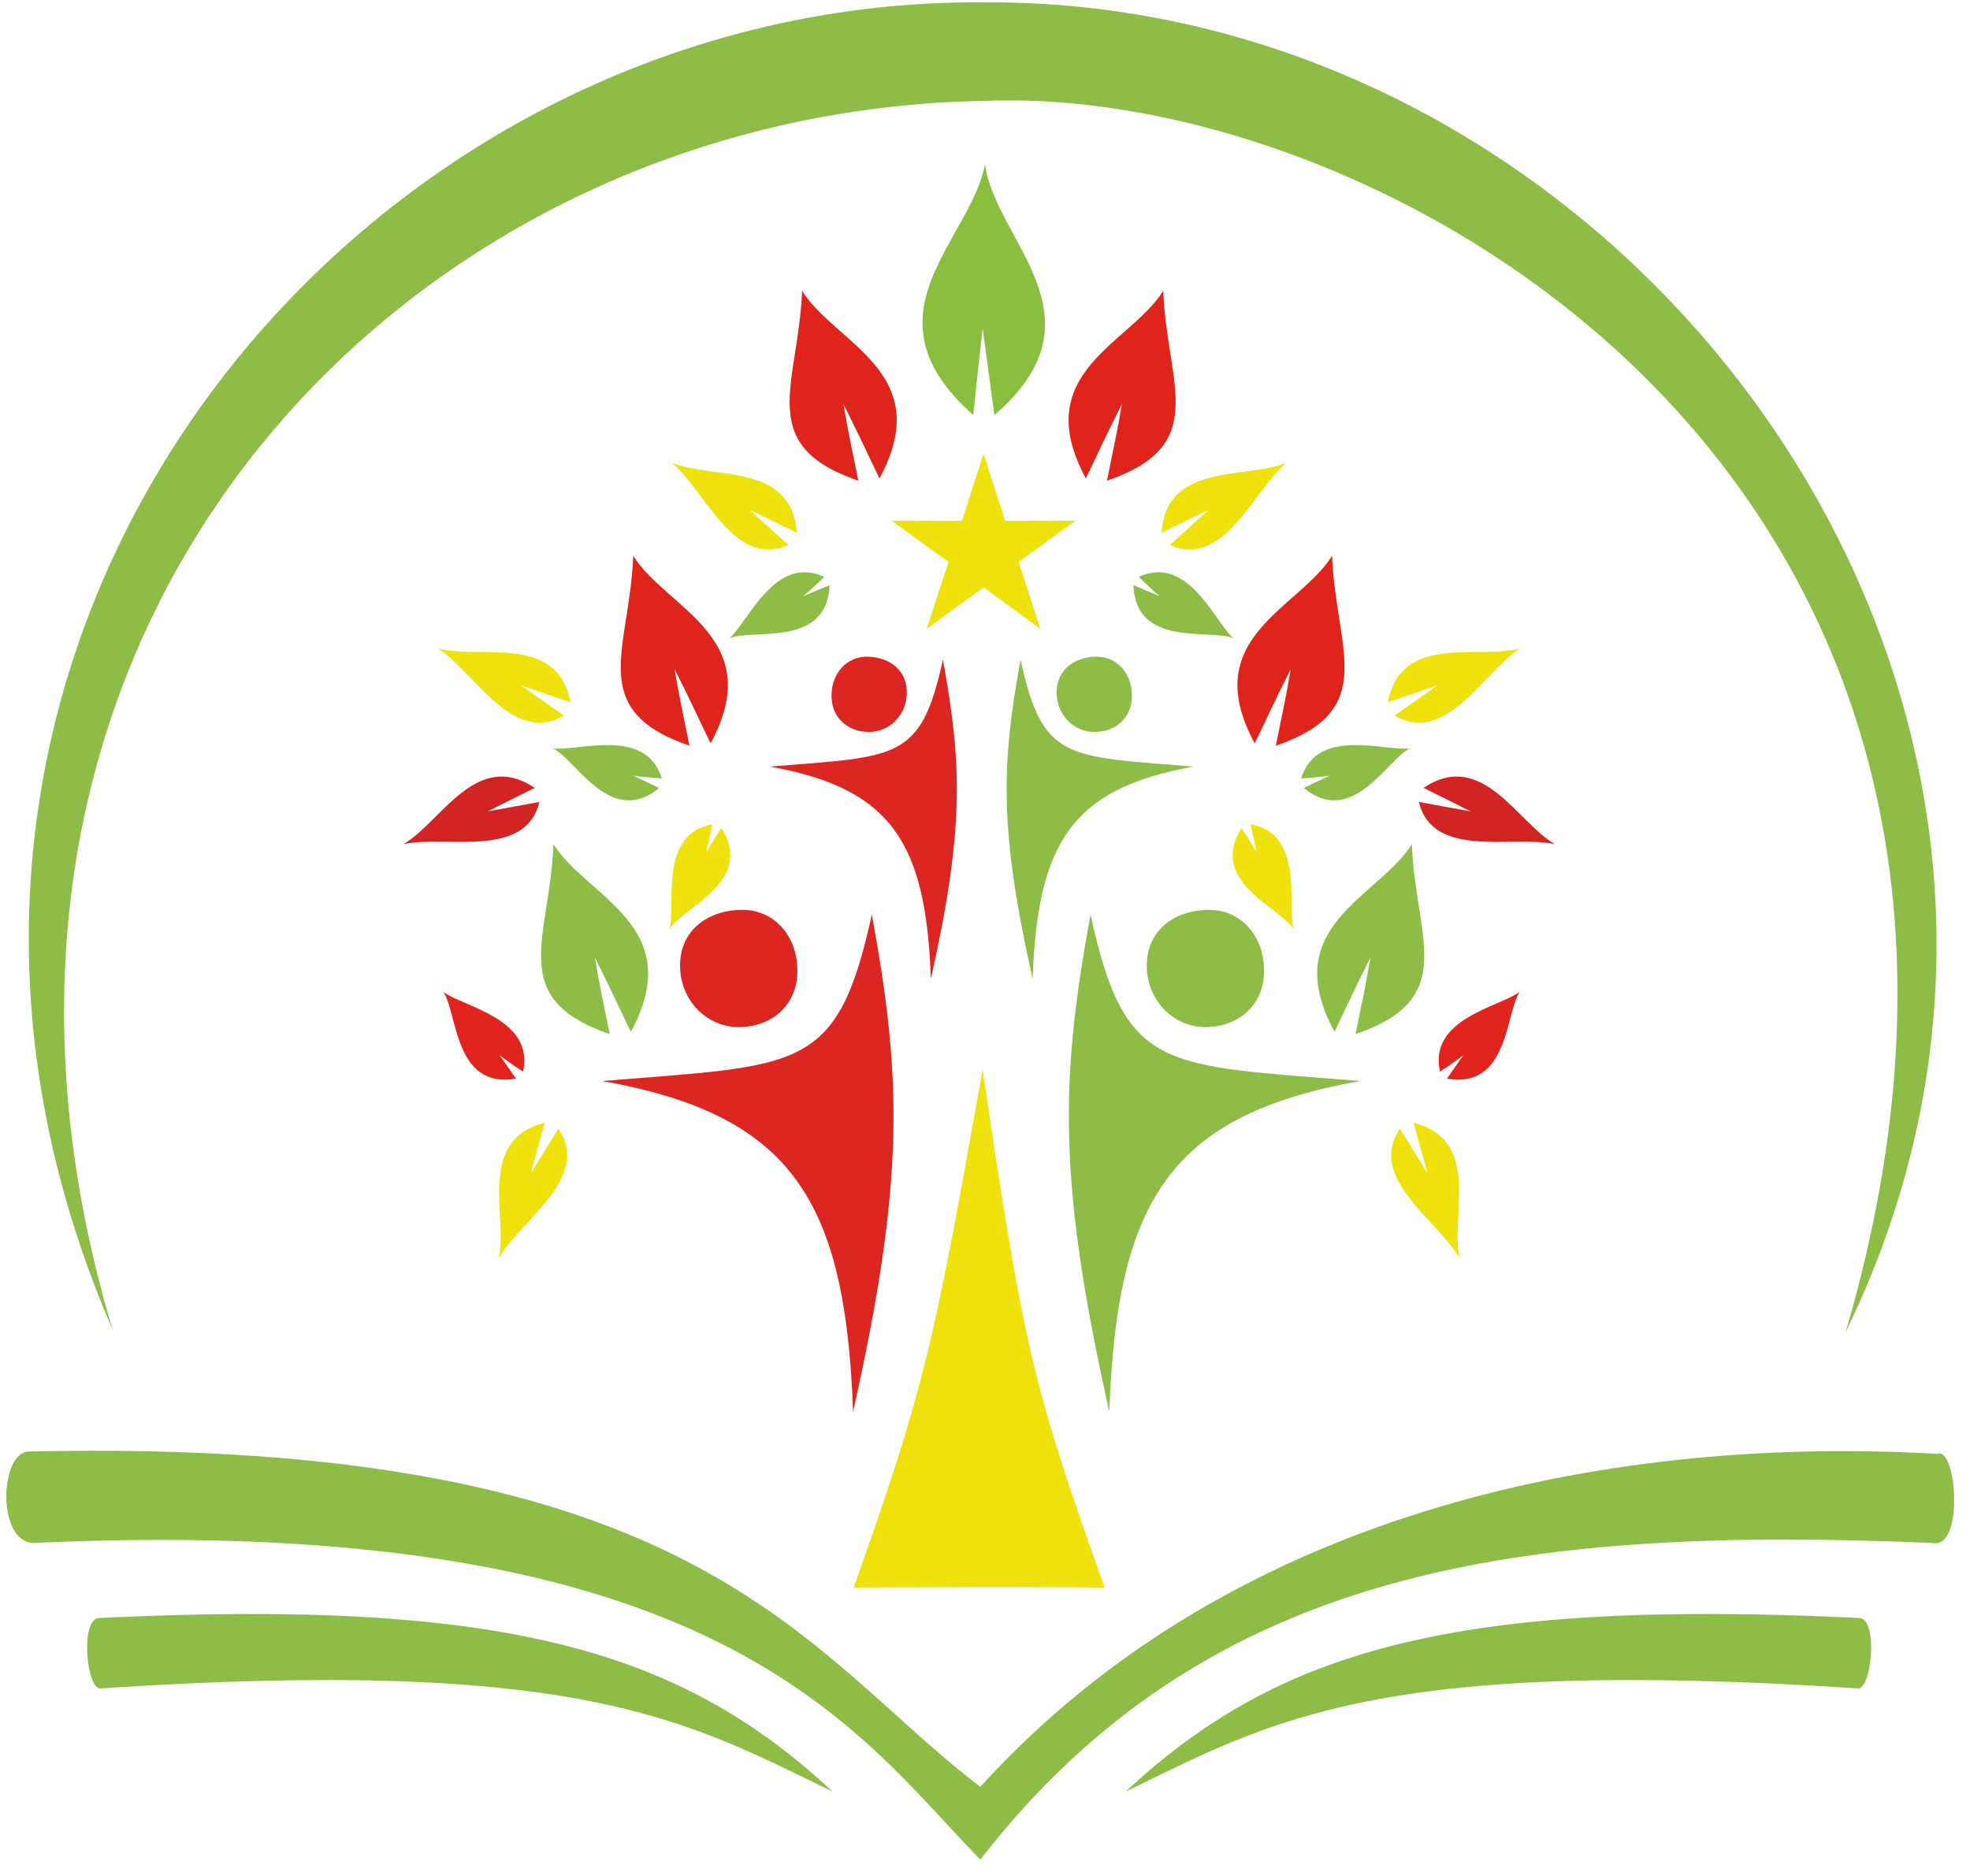 <svg xmlns="http://www.w3.org/2000/svg" xmlns:xlink="http://www.w3.org/1999/xlink" width="210" height="200" viewBox="0 0 840 800">
  <defs>
    <style>
      .cls-1, .cls-12, .cls-13, .cls-14, .cls-2, .cls-3, .cls-4 {
        fill: #d22423;
      }

 .cls-1, .cls-10, .cls-11, .cls-12, .cls-13, .cls-14, .cls-15, .cls-16, .cls-17, .cls-18, .cls-19, .cls-2, .cls-20, .cls-21, .cls-22, .cls-23, .cls-24, .cls-3, .cls-4, .cls-5, .cls-6, .cls-7, .cls-8, .cls-9 {
        fill-rule: evenodd;
      }

      .cls-2 {
        fill: #efe10c;
      }

      .cls-3 {
        fill: #efe10c;
      }

      .cls-4 {
        fill: #efe10c;
      }

      .cls-10, .cls-11, .cls-5, .cls-6, .cls-7, .cls-8, .cls-9 {
        fill: #e2241e;
      }

      .cls-6 {
        fill: #efe10c;
      }

      .cls-7 {
        fill: #8dbd47;
      }

      .cls-8 {
        <!-- filter: url(#filter-6); -->
        fill: #8dbd47;
      }

      .cls-9 {
        <!-- filter: url(#filter-7); -->
        fill: #efe10c;
      }

      .cls-10 {
        fill: #8dbd47;
      }

      .cls-11 {
        fill: #8dbd47;
      }

      .cls-12 {
        fill: #efe10c;
      }

      .cls-13 {
        fill: #efe10c;
      }

      .cls-14 {
        fill: #efe10c;
      }

      .cls-15, .cls-16, .cls-17 {
        fill: #df241b;
      }

      .cls-16 {
        fill: #8dbd47;
      }

      .cls-17 {
        fill: #8dbd47;
      }

      .cls-18 {
        fill: #89be3f;
      }

      .cls-19 {
        fill: #efe10c;
      }

      .cls-20 {
        fill: #dc2621;
      }

      .cls-21, .cls-22, .cls-23 {
        fill: #8dbd47;
      }
<!-- 
      .cls-22 {
        filter: url(#filter-15);
      }

      .cls-23 {
        filter: url(#filter-16);
      }

      .cls-24 {
        fill: #e0251c;
      } -->

      .cls-21, .cls-22, .cls-23 {
        fill: #8dbd47;
      }

      .cls-22 {
        fill: #dc2621;
      }

      .cls-23 {
        fill: #dc2621;
      }

      .cls-24 {
        fill: #e0251c;
      }
    </style>
    <filter id="filter" x="593.188" y="478.813" width="29.093" height="57.718" filterUnits="userSpaceOnUse">
      <feFlood result="flood" flood-color="#f0e00b"/>
      <feComposite result="composite" operator="in" in2="SourceGraphic"/>
      <feBlend result="blend" in2="SourceGraphic"/>
    </filter>
    <filter id="filter-2" x="591.781" y="269.875" width="56.438" height="38.344" filterUnits="userSpaceOnUse">
      <feFlood result="flood" flood-color="#f0e00b"/>
      <feComposite result="composite" operator="in" in2="SourceGraphic"/>
      <feBlend result="blend" in2="SourceGraphic"/>
    </filter>
    <filter id="filter-3" x="495.313" y="197.094" width="53.125" height="37.219" filterUnits="userSpaceOnUse">
      <feFlood result="flood" flood-color="#f0e00b"/>
      <feComposite result="composite" operator="in" in2="SourceGraphic"/>
      <feBlend result="blend" in2="SourceGraphic"/>
    </filter>
    <filter id="filter-4" x="525.594" y="351.531" width="30.406" height="44.532" filterUnits="userSpaceOnUse">
      <feFlood result="flood" flood-color="#f0e00b"/>
      <feComposite result="composite" operator="in" in2="SourceGraphic"/>
      <feBlend result="blend" in2="SourceGraphic"/>
    </filter>
    <filter id="filter-5" x="554.813" y="317.719" width="46.343" height="23.594" filterUnits="userSpaceOnUse">
      <feFlood result="flood" flood-color="#8dbd47"/>
      <feComposite result="composite" operator="in" in2="SourceGraphic"/>
      <feBlend result="blend" in2="SourceGraphic"/>
    </filter>
    <filter id="filter-6" x="483.25" y="244.031" width="42.656" height="32.375" filterUnits="userSpaceOnUse">
      <feFlood result="flood" flood-color="#8dbd47"/>
      <feComposite result="composite" operator="in" in2="SourceGraphic"/>
      <feBlend result="blend" in2="SourceGraphic"/>
    </filter>
    <filter id="filter-7" x="281" y="351.531" width="30.406" height="44.532" filterUnits="userSpaceOnUse">
      <feFlood result="flood" flood-color="#f0e00b"/>
      <feComposite result="composite" operator="in" in2="SourceGraphic"/>
      <feBlend result="blend" in2="SourceGraphic"/>
    </filter>
    <filter id="filter-8" x="235.844" y="317.719" width="46.344" height="23.594" filterUnits="userSpaceOnUse">
      <feFlood result="flood" flood-color="#8dbd47"/>
      <feComposite result="composite" operator="in" in2="SourceGraphic"/>
      <feBlend result="blend" in2="SourceGraphic"/>
    </filter>
    <filter id="filter-9" x="311.094" y="244.031" width="42.656" height="32.375" filterUnits="userSpaceOnUse">
      <feFlood result="flood" flood-color="#8dbd47"/>
      <feComposite result="composite" operator="in" in2="SourceGraphic"/>
      <feBlend result="blend" in2="SourceGraphic"/>
    </filter>
    <filter id="filter-10" x="212.719" y="478.813" width="29.094" height="57.718" filterUnits="userSpaceOnUse">
      <feFlood result="flood" flood-color="#f0e00b"/>
      <feComposite result="composite" operator="in" in2="SourceGraphic"/>
      <feBlend result="blend" in2="SourceGraphic"/>
    </filter>
    <filter id="filter-11" x="186.781" y="269.875" width="56.438" height="38.344" filterUnits="userSpaceOnUse">
      <feFlood result="flood" flood-color="#f0e00b"/>
      <feComposite result="composite" operator="in" in2="SourceGraphic"/>
      <feBlend result="blend" in2="SourceGraphic"/>
    </filter>
    <filter id="filter-12" x="286.563" y="197.094" width="53.125" height="37.219" filterUnits="userSpaceOnUse">
      <feFlood result="flood" flood-color="#f0e00b"/>
      <feComposite result="composite" operator="in" in2="SourceGraphic"/>
      <feBlend result="blend" in2="SourceGraphic"/>
    </filter>
    <filter id="filter-13" x="561.656" y="360" width="45.657" height="81" filterUnits="userSpaceOnUse">
      <feFlood result="flood" flood-color="#8cbe42"/>
      <feComposite result="composite" operator="in" in2="SourceGraphic"/>
      <feBlend result="blend" in2="SourceGraphic"/>
    </filter>
    <filter id="filter-14" x="230.688" y="360" width="45.656" height="81" filterUnits="userSpaceOnUse">
      <feFlood result="flood" flood-color="#8cbe42"/>
      <feComposite result="composite" operator="in" in2="SourceGraphic"/>
      <feBlend result="blend" in2="SourceGraphic"/>
    </filter>
    <filter id="filter-15" x="256.75" y="388" width="124.25" height="214" filterUnits="userSpaceOnUse">
      <feFlood result="flood" flood-color="#d22423"/>
      <feComposite result="composite" operator="in" in2="SourceGraphic"/>
      <feBlend result="blend" in2="SourceGraphic"/>
    </filter>
    <filter id="filter-16" x="328.25" y="280.031" width="79.75" height="137.407" filterUnits="userSpaceOnUse">
      <feFlood result="flood" flood-color="#d22423"/>
      <feComposite result="composite" operator="in" in2="SourceGraphic"/>
      <feBlend result="blend" in2="SourceGraphic"/>
    </filter>
  </defs>
  <path id="Red_small_leaf_1" data-name="Red small leaf 1" class="cls-1" d="M607,336c11.8,5.8,20,10,20,10s-9.8-1.8-22-4c6,24.6,40,14,58,18C647,350.8,632,319.2,607,336Z"/>
  <path id="Yellow_small_leaf_5" data-name="Yellow small leaf 5" class="cls-2" d="M602.732,478.813c3.568,12.655,5.921,21.563,5.921,21.563s-5.208-8.5-11.722-19.042c-14.3,20.9,16.307,39.116,25.356,55.182C618.443,518.464,631.935,486.191,602.732,478.813Z"/>
  <path id="Yelllow_small_leaf_3" data-name="Yelllow small leaf 3" class="cls-3" d="M591.771,299.472c12.42-4.317,21.171-7.2,21.171-7.2s-8.169,5.706-18.309,12.837c21.714,13.024,38.074-18.61,53.572-28.6C630.415,281.424,597.4,269.881,591.771,299.472Z"/>
  <path id="Yelllow_small_leaf_1" data-name="Yelllow small leaf 1" class="cls-4" d="M495.3,227.161c11.788-5.824,20.115-9.767,20.115-9.767s-7.4,6.674-16.575,15.009c23.163,10.229,35.471-23.191,49.609-35.028C531.405,204.458,497.208,197.1,495.3,227.161Z"/>
  <path id="Red_small_leaf_2" data-name="Red small leaf 2" class="cls-1" d="M228,336c-11.8,5.8-20,10-20,10s9.8-1.8,22-4c-6,24.6-40,14-58,18C188,350.8,203,319.2,228,336Z"/>
  <path id="Red_tiny_leaf_1" data-name="Red tiny leaf 1" class="cls-5" d="M617,460c4.167-6.167,7-10,7-10s-5.333,4-10,7c-5-22.5,25-27.5,34-34C641.833,431.833,643.5,464.5,617,460Z"/>
  <path id="Yellow_tiny_leaf_1" data-name="Yellow tiny leaf 1" class="cls-6" d="M529.4,353.128c4.065,6.234,6.5,10.334,6.5,10.334s-1.616-6.468-2.569-11.934c22.677,4.128,15.637,33.716,18.133,44.533C545.718,386.949,514.967,375.8,529.4,353.128Z"/>
  <path id="Green_tiny_leaf_3" data-name="Green tiny leaf 3" class="cls-7" d="M555.938,336.061c6.666-3.309,11.022-5.246,11.022-5.246s-6.612.849-12.152,1.156c6.75-22.038,35.312-11.589,46.348-12.8C591.434,323.81,576.77,353.047,555.938,336.061Z"/>
  <path id="Green_tiny_leaf_1" data-name="Green tiny leaf 1" class="cls-8" d="M483.261,249.543c6.9,2.794,11.236,4.769,11.236,4.769s-5.021-4.385-8.925-8.327c20.97-9.565,32.094,18.741,40.322,26.194C515.972,267.982,484.364,276.4,483.261,249.543Z"/>
  <path id="Red_tiny_leaf_1_copy" data-name="Red tiny leaf 1 copy" class="cls-5" d="M220,460c-4.167-6.167-7-10-7-10s5.333,4,10,7c5-22.5-25-27.5-34-34C195.167,431.833,193.5,464.5,220,460Z"/>
  <path id="Yellow_tiny_leaf_1_copy" data-name="Yellow tiny leaf 1 copy" class="cls-9" d="M307.6,353.128c-4.065,6.234-6.5,10.334-6.5,10.334s1.616-6.468,2.569-11.934c-22.677,4.128-15.637,33.716-18.133,44.533C291.282,386.949,322.033,375.8,307.6,353.128Z"/>
  <path id="Green_tiny_leaf_3_copy" data-name="Green tiny leaf 3 copy" class="cls-10" d="M281.062,336.061c-6.666-3.309-11.022-5.246-11.022-5.246s6.612,0.849,12.152,1.156c-6.75-22.038-35.312-11.589-46.348-12.8C245.566,323.81,260.23,353.047,281.062,336.061Z"/>
  <path id="Green_tiny_leaf_1_copy" data-name="Green tiny leaf 1 copy" class="cls-11" d="M353.739,249.543c-6.9,2.794-11.236,4.769-11.236,4.769s5.021-4.385,8.925-8.327c-20.97-9.565-32.094,18.741-40.322,26.194C321.028,267.982,352.635,276.4,353.739,249.543Z"/>
  <path id="Yellow_small_leaf_6" data-name="Yellow small leaf 6" class="cls-12" d="M232.268,478.813c-3.568,12.655-5.921,21.563-5.921,21.563s5.208-8.5,11.722-19.042c14.3,20.9-16.307,39.116-25.356,55.182C216.557,518.464,203.065,486.191,232.268,478.813Z"/>
  <path id="Yelllow_small_leaf_4" data-name="Yelllow small leaf 4" class="cls-13" d="M243.229,299.472c-12.42-4.317-21.171-7.2-21.171-7.2s8.169,5.706,18.309,12.837c-21.714,13.024-38.074-18.61-53.572-28.6C204.585,281.424,237.605,269.881,243.229,299.472Z"/>
  <path id="Yelllow_small_leaf_2" data-name="Yelllow small leaf 2" class="cls-14" d="M339.7,227.161c-11.789-5.824-20.115-9.767-20.115-9.767s7.4,6.674,16.575,15.009C313,242.632,300.69,209.212,286.552,197.375,303.6,204.458,337.792,197.1,339.7,227.161Z"/>
  <path id="Red_leaf_1" data-name="Red leaf 1" class="cls-15" d="M463,204c6.757-13.883,6.682-14.392,15.364-31.666-2.458,14.18-2.777,14.972-6.364,32.666,44.5-15.25,25.5-41,24-81C481.888,146.663,438.5,158.75,463,204Z"/>
  <path id="Red_leaf_2" data-name="Red leaf 2" class="cls-15" d="M535,317c6.756-13.883,6.682-14.392,15.364-31.666-2.458,14.18-2.777,14.972-6.364,32.666,44.5-15.25,25.5-41,24-81C553.888,259.663,510.5,271.75,535,317Z"/>
  <path id="Green_leaf_2" data-name="Green leaf 2" class="cls-16" d="M569,440c6.757-13.883,6.682-14.392,15.364-31.666-2.458,14.18-2.777,14.972-6.364,32.666,44.5-15.25,25.5-41,24-81C587.888,382.663,544.5,394.75,569,440Z"/>
  <path id="Red_leaf_3" data-name="Red leaf 3" class="cls-15" d="M375,204c-6.757-13.883-6.682-14.392-15.364-31.666,2.458,14.18,2.777,14.972,6.364,32.666-44.5-15.25-25.5-41-24-81C356.112,146.663,399.5,158.75,375,204Z"/>
  <path id="Red_leaf_4" data-name="Red leaf 4" class="cls-15" d="M303,317c-6.757-13.883-6.682-14.392-15.364-31.666,2.458,14.18,2.777,14.972,6.364,32.666-44.5-15.25-25.5-41-24-81C284.112,259.663,327.5,271.75,303,317Z"/>
  <path id="Green_leaf_3" data-name="Green leaf 3" class="cls-17" d="M269,440c-6.757-13.883-6.682-14.392-15.364-31.666,2.458,14.18,2.777,14.972,6.364,32.666-44.5-15.25-25.5-41-24-81C250.112,382.663,293.5,394.75,269,440Z"/>
  <path id="Green_leaf_1" data-name="Green leaf 1" class="cls-18" d="M424,177c-2.8-20.6-5-37-5-37s-2.2,19.2-4,37c-48.6-43-1-74.4,5-107C424.2,102.6,472.8,135,424,177Z"/>
  <path id="Tree_trunk" data-name="Tree trunk" class="cls-19" d="M364,677c43.75-.083,52.25-0.417,107,0-30.75-86.083-34.75-103.417-52-221C398.04,573.959,394.248,591.86,364,677Z"/>
  <path id="Red_" data-name="Red \  /" class="cls-21" d="M480,764c64.5-60.045,139.5-82.455,313-74,8,0.955,5,31.045-1,30C586.5,706.455,542,734.045,480,764Zm-125,0c-64.5-60.045-139.5-82.455-313-74-8,.955-5,31.045,1,30C248.5,706.455,293,734.045,355,764Z"/>
  <path id="Green_large_man" data-name="Green large man" class="cls-21" d="M473,602c-22.25-99.083-20.75-142.417-8-212,14.75,67.417,30.25,64.083,115,71C498.75,475.417,476.25,512.083,473,602ZM143,411m224-58,172,61c0-15.244-10.25-26.254-24-26-14.748.273-26.667,9.257-26,25,0.6,14.247,11.74,25,25,25C527.991,438,539,428.757,539,414Z"/>
  <path id="Green_small_man" data-name="Green small man" class="cls-21" d="M440.3,417.425c-14.283-63.607-13.32-91.425-5.136-136.094,9.469,43.278,19.42,41.138,73.825,45.579C456.825,336.165,442.381,359.7,440.3,417.425ZM228.45,294.812m143.8-37.234,110.416,39.16c0-9.786-6.58-16.854-15.407-16.691-9.467.175-17.119,5.942-16.691,16.049,0.388,9.146,7.537,16.048,16.049,16.049C475.6,312.145,482.662,306.211,482.664,296.738Z"/>
  <path id="Green_large_man_copy_Test" data-name="Green large man copy Test" class="cls-22" d="M363.75,602c22.25-99.083,20.75-142.417,8-212-14.75,67.417-30.25,64.083-115,71C338,475.417,360.5,512.083,363.75,602ZM-56,411m224-58,172,61c0-15.244-10.25-26.254-24-26-14.748.273-26.667,9.257-26,25,0.6,14.247,11.74,25,25,25C328.991,438,340,428.757,340,414Z"/>
  <path id="Red_small_man" data-name="Red small man" class="cls-23" d="M396.924,417.425c14.283-63.607,13.32-91.425,5.135-136.094-9.469,43.278-19.419,41.138-73.825,45.579C380.393,336.165,394.837,359.7,396.924,417.425ZM608.769,294.812m-143.8-37.234-110.416,39.16c0-9.786,6.58-16.854,15.407-16.691,9.467,0.175,17.118,5.942,16.69,16.049-0.387,9.146-7.536,16.048-16.049,16.049C361.622,312.145,354.557,306.211,354.555,296.738Z"/>
  <path id="Star" class="cls-19" d="M419.375,193.542l9.219,28.56,30.012-.057-24.314,17.594,9.329,28.525-24.246-17.688-24.246,17.688,9.329-28.525-24.314-17.594,30.012,0.057ZM1005,582"/>
  <path id="Bow" class="cls-21" d="M48,567C-41,269.5,171,46.5,421,43c171-6.5,472,163.5,366,525C918,299.5,697-.5,420,1,149-1.5-78,276.5,48,567Z"/>
  <path id="Green_V_" data-name="Green &quot;V&quot;" class="cls-21" d="M418,793c96.411-124.174,229.229-142.5,406-135,13.764,2.842,10.2-41.584,2-38-132.614-7.727-298.157,20.935-408,142C342.754,704.755,298.678,612.42,12,619c-11.894.592-13.542,38.037,2,39C307.487,644.405,365.5,739.529,418,793Zm66-30,48-6m57-178"/>
</svg>

